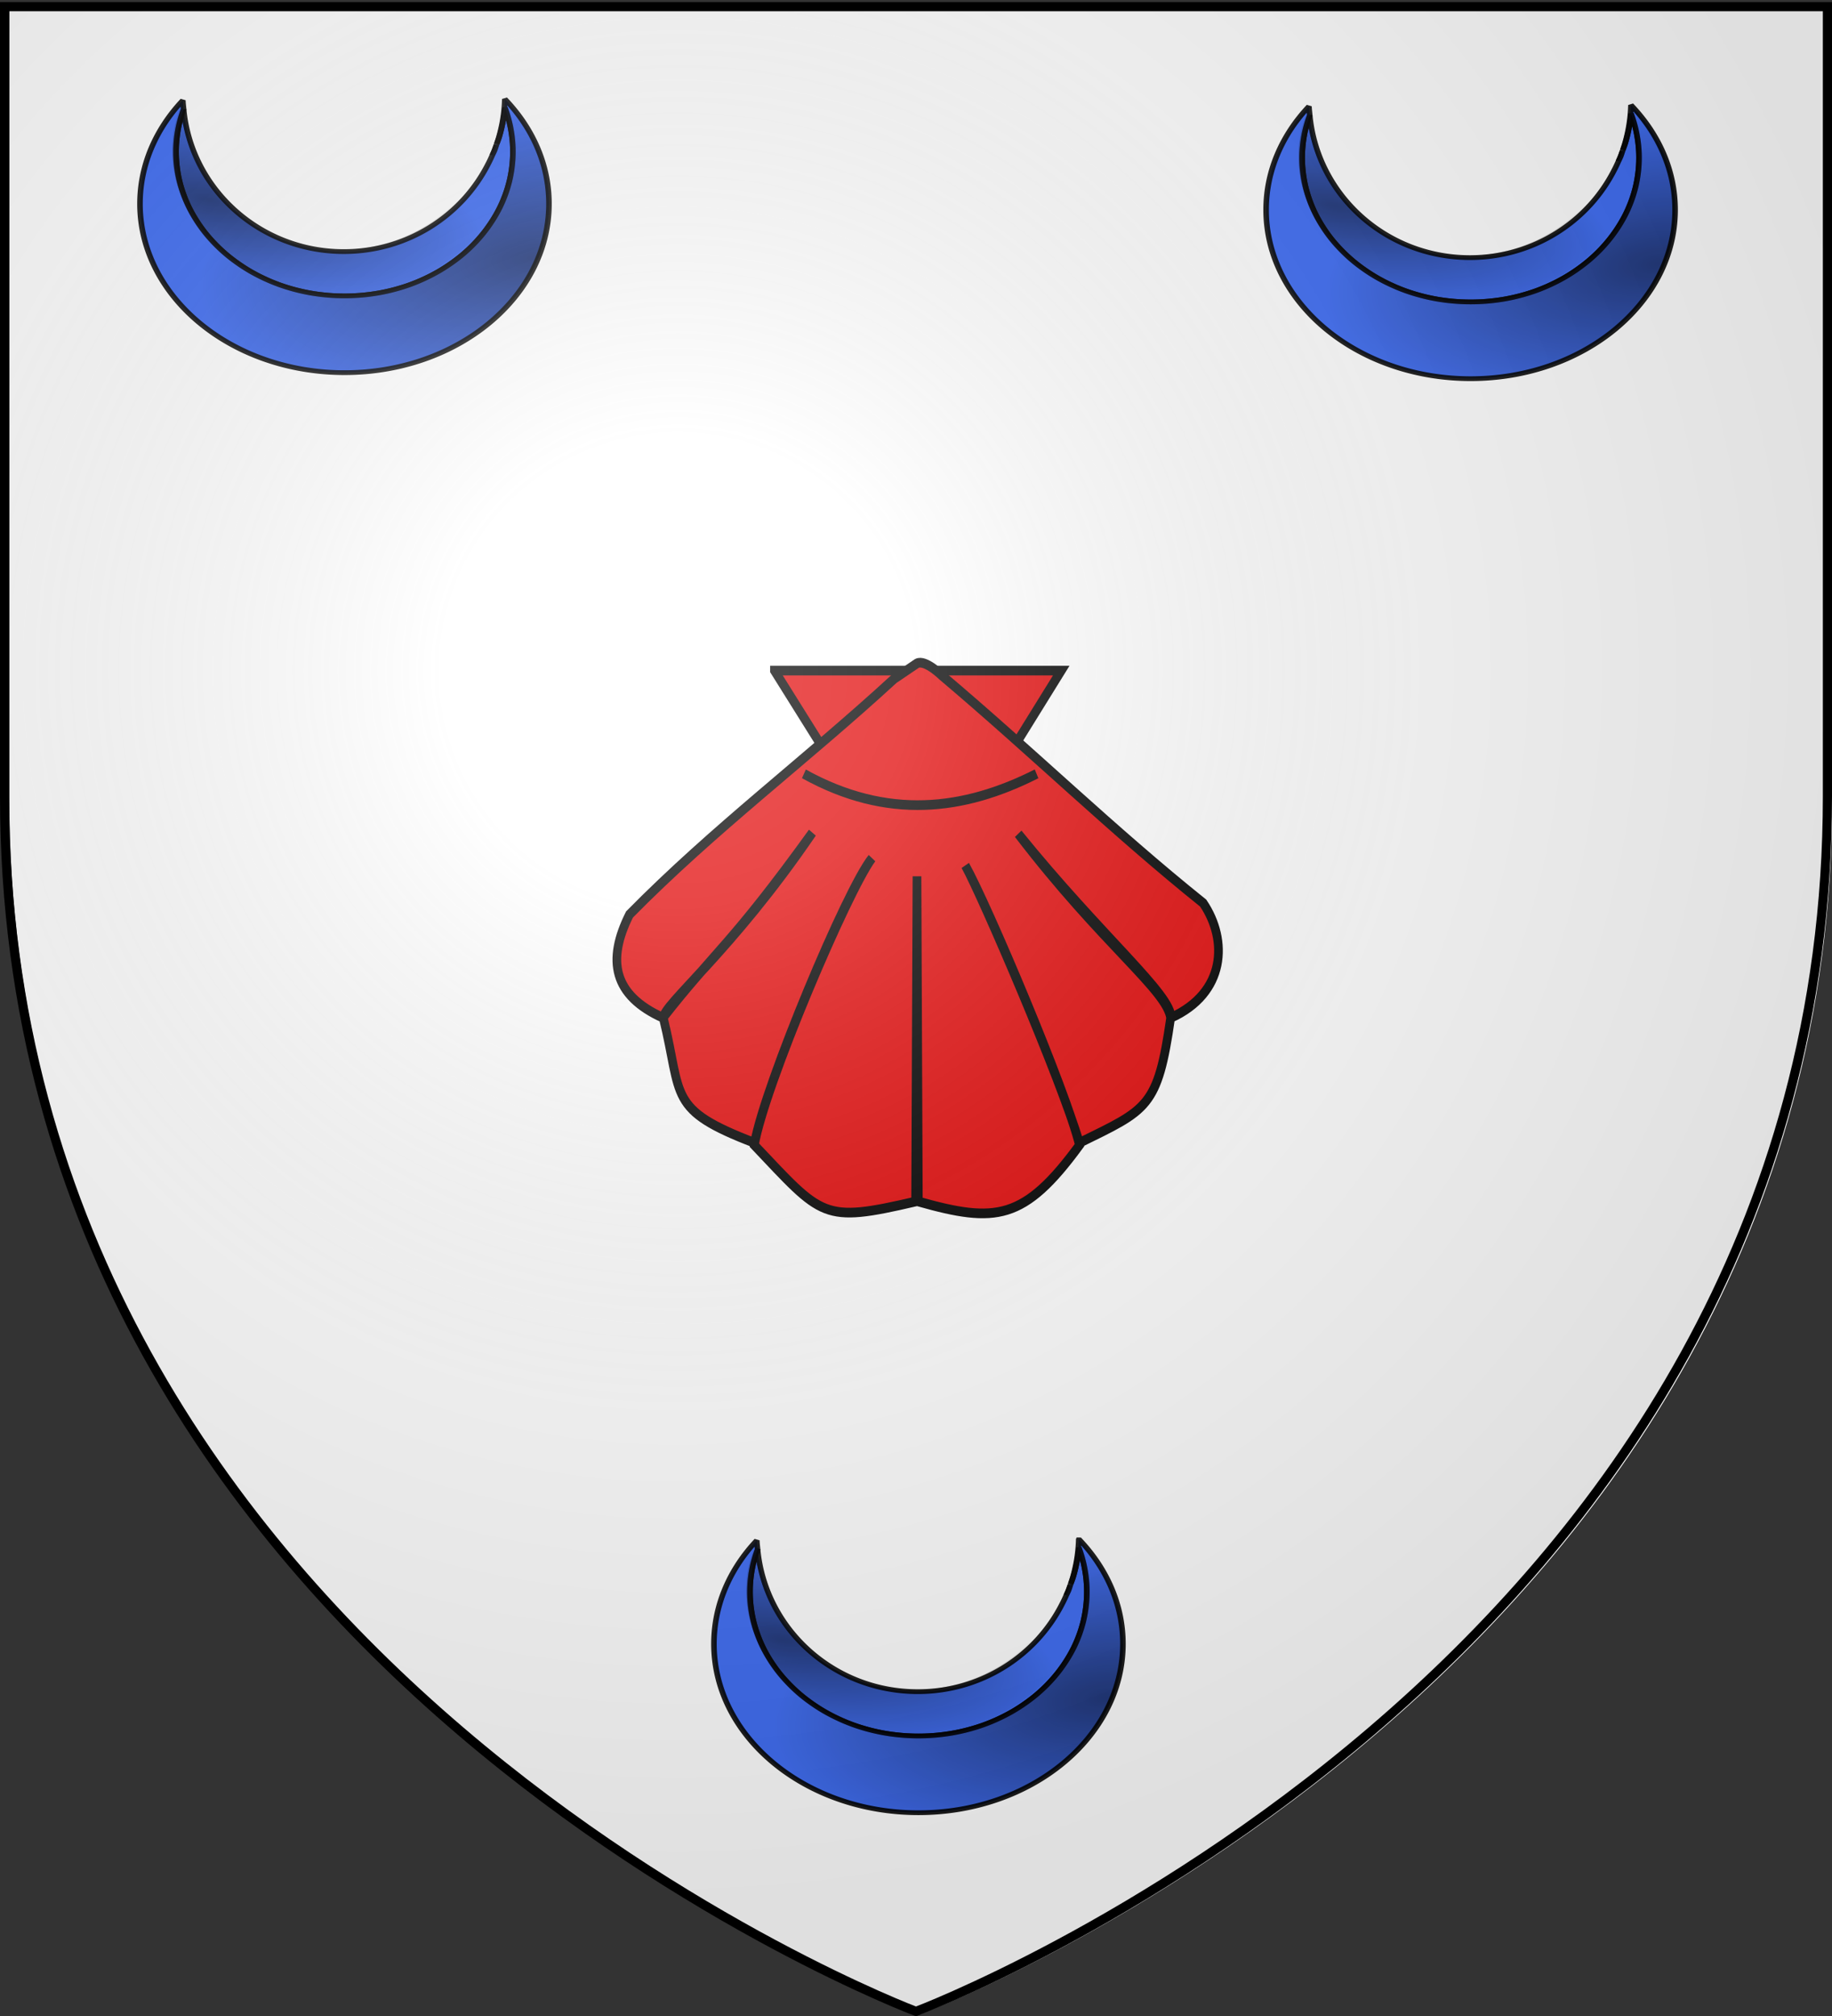 <svg xmlns="http://www.w3.org/2000/svg" xmlns:xlink="http://www.w3.org/1999/xlink" width="600" height="660" version="1.0"><rect width="100%" height="100%" fill="#333333" stroke="none"/><desc>Flag of Canton of Valais (Wallis)</desc><defs><radialGradient xlink:href="#a" id="z" cx="221.445" cy="226.331" r="300" fx="221.445" fy="226.331" gradientTransform="matrix(1.353 0 0 1.349 -77.63 -85.747)" gradientUnits="userSpaceOnUse"/><radialGradient xlink:href="#o" id="u" cx="154.772" cy="112.17" r="73.516" fx="154.772" fy="112.17" gradientTransform="matrix(-.104 -.645 1.484 -.177 24.193 204.067)" gradientUnits="userSpaceOnUse"/><radialGradient xlink:href="#n" id="t" cx="49.017" cy="70.816" r="60.547" fx="49.017" fy="70.816" gradientTransform="matrix(1.503 .293 -.132 .497 4.22 15.917)" gradientUnits="userSpaceOnUse"/><radialGradient xlink:href="#p" id="v" cx="49.017" cy="70.816" r="60.547" fx="49.017" fy="70.816" gradientTransform="matrix(1.503 .293 -.132 .497 4.22 15.917)" gradientUnits="userSpaceOnUse"/><radialGradient xlink:href="#q" id="w" cx="154.772" cy="112.17" r="73.516" fx="154.772" fy="112.17" gradientTransform="matrix(-.104 -.645 1.484 -.177 24.193 204.067)" gradientUnits="userSpaceOnUse"/><radialGradient xlink:href="#r" id="x" cx="49.017" cy="70.816" r="60.547" fx="49.017" fy="70.816" gradientTransform="matrix(1.503 .293 -.132 .497 4.22 15.917)" gradientUnits="userSpaceOnUse"/><radialGradient xlink:href="#s" id="y" cx="154.772" cy="112.17" r="73.516" fx="154.772" fy="112.17" gradientTransform="matrix(-.104 -.645 1.484 -.177 24.193 204.067)" gradientUnits="userSpaceOnUse"/><linearGradient id="a"><stop offset="0" style="stop-color:white;stop-opacity:.314"/><stop offset=".19" style="stop-color:white;stop-opacity:.251"/><stop offset=".6" style="stop-color:#6b6b6b;stop-opacity:.125"/><stop offset="1" style="stop-color:black;stop-opacity:.125"/></linearGradient><linearGradient id="n"><stop offset="0" style="stop-color:#000;stop-opacity:1"/><stop offset="1" style="stop-color:#000;stop-opacity:0"/></linearGradient><linearGradient id="o"><stop offset="0" style="stop-color:#000;stop-opacity:1"/><stop offset="1" style="stop-color:#000;stop-opacity:0"/></linearGradient><linearGradient id="p"><stop offset="0" style="stop-color:#000;stop-opacity:1"/><stop offset="1" style="stop-color:#000;stop-opacity:0"/></linearGradient><linearGradient id="q"><stop offset="0" style="stop-color:#000;stop-opacity:1"/><stop offset="1" style="stop-color:#000;stop-opacity:0"/></linearGradient><linearGradient id="r"><stop offset="0" style="stop-color:#000;stop-opacity:1"/><stop offset="1" style="stop-color:#000;stop-opacity:0"/></linearGradient><linearGradient id="s"><stop offset="0" style="stop-color:#000;stop-opacity:1"/><stop offset="1" style="stop-color:#000;stop-opacity:0"/></linearGradient></defs><g style="display:inline"><path d="M301.569 659.392s298.5-112.32 298.5-397.772V3.07h-597V261.62c0 285.452 298.5 397.772 298.5 397.772" style="fill:#fff;fill-opacity:1;fill-rule:evenodd;stroke:none"/></g><g style="fill:#2b5df2;fill-opacity:1"><path d="M149.519 52.07c.233-.62.502-1.214.719-1.844.238-.691.407-1.422.625-2.125a71 71 0 0 1-1.344 3.97z" style="opacity:.9;fill:#2b5df2;fill-opacity:1;fill-rule:evenodd;stroke:#000;stroke-width:2;stroke-linejoin:bevel;stroke-miterlimit:4;stroke-opacity:1;stroke-dasharray:none" transform="matrix(.911 0 0 .78 25.103 10.044)"/><path d="M38.456 32.976c-.83 2.7-1.522 5.468-1.968 8.313a61 61 0 0 0-.75 9.469q0 3.134.312 6.187c.207 2.035.503 4.03.906 6 .404 1.97.91 3.917 1.5 5.813a60 60 0 0 0 2.032 5.562 60 60 0 0 0 2.562 5.281 61 61 0 0 0 3.031 5 61 61 0 0 0 3.5 4.657 61 61 0 0 0 3.907 4.312 61 61 0 0 0 4.312 3.906 61 61 0 0 0 4.656 3.5 61 61 0 0 0 5 3.032 60 60 0 0 0 5.282 2.562 60 60 0 0 0 5.562 2.031 60 60 0 0 0 5.813 1.5c1.97.404 3.965.7 6 .907q3.053.311 6.187.312 3.135 0 6.188-.312a60 60 0 0 0 6-.907c1.97-.403 3.917-.91 5.812-1.5a60 60 0 0 0 5.563-2.03 60 60 0 0 0 5.28-2.563 61 61 0 0 0 5-3.032 61 61 0 0 0 4.657-3.5 61 61 0 0 0 4.313-3.906 60.512 60.512 0 0 0 7.375-8.969 61 61 0 0 0 3.03-5 60 60 0 0 0 2.563-5.28 60 60 0 0 0 2.032-5.563 60 60 0 0 0 1.5-5.813c.403-1.97.7-3.965.906-6q.311-3.053.312-6.187c0-3.227-.265-6.38-.75-9.47a60 60 0 0 0-2.125-9.03 73.034 73.034 0 0 1-2 12.188c-.258 1.02-.606 2-.906 3-.063.218-.122.437-.187.655-.218.703-.387 1.434-.625 2.125-.217.63-.486 1.224-.72 1.844a70 70 0 0 1-1.437 3.563c-.018.043-.044.082-.062.125-9.411 21.863-29.11 36.968-51.969 36.968-30.171 0-54.898-26.268-57.594-59.75z" style="opacity:.9;fill:#2b5df2;fill-opacity:1;fill-rule:evenodd;stroke:#000;stroke-width:2;stroke-linejoin:bevel;stroke-miterlimit:4;stroke-opacity:1;stroke-dasharray:none" transform="matrix(.911 0 0 .78 25.103 10.044)"/><path d="M153.925 28.664a73.6 73.6 0 0 1-2.875 18.781c.3-.999.648-1.98.906-3a73 73 0 0 0 2-12.187 60 60 0 0 1 2.125 9.03c.485 3.09.75 6.243.75 9.47q0 3.134-.312 6.187a60 60 0 0 1-.906 6 60 60 0 0 1-1.5 5.813 60 60 0 0 1-2.032 5.562 60 60 0 0 1-2.562 5.281 61 61 0 0 1-3.031 5 60.5 60.5 0 0 1-7.375 8.97 61 61 0 0 1-4.313 3.905 61 61 0 0 1-4.656 3.5 61 61 0 0 1-5 3.032 60 60 0 0 1-5.281 2.562 60 60 0 0 1-5.563 2.031 60 60 0 0 1-5.812 1.5c-1.97.404-3.966.7-6 .907a61 61 0 0 1-6.188.312q-3.135 0-6.187-.312a60 60 0 0 1-6-.907 60 60 0 0 1-5.813-1.5 60 60 0 0 1-5.562-2.03 60 60 0 0 1-5.282-2.563 61 61 0 0 1-5-3.032 61 61 0 0 1-4.656-3.5 61 61 0 0 1-4.312-3.906 61 61 0 0 1-3.907-4.312 61 61 0 0 1-3.5-4.657 61 61 0 0 1-3.03-5 60 60 0 0 1-2.563-5.28 60 60 0 0 1-2.032-5.563 60 60 0 0 1-1.5-5.813c-.403-1.97-.699-3.965-.906-6a61 61 0 0 1-.312-6.187c0-3.227.265-6.38.75-9.47.446-2.844 1.138-5.612 1.968-8.312-.1-1.246-.243-2.484-.28-3.75-9.662 12.001-15.407 27.08-15.407 43.438 0 39.138 32.944 70.875 73.531 70.875s73.5-31.737 73.5-70.875c0-16.618-5.934-31.908-15.875-44z" style="opacity:.9;fill:#2b5df2;fill-opacity:1;fill-rule:evenodd;stroke:#000;stroke-width:2;stroke-linejoin:bevel;stroke-miterlimit:4;stroke-opacity:1;stroke-dasharray:none" transform="matrix(.911 0 0 .78 25.103 10.044)"/></g><path d="M58.937 35.186c-.756 2.106-1.386 4.266-1.793 6.486a41 41 0 0 0-.683 7.388q0 2.446.285 4.828c.188 1.588.457 3.145.825 4.682a42 42 0 0 0 1.366 4.536 43 43 0 0 0 1.85 4.34 45 45 0 0 0 2.334 4.121c.85 1.34 1.769 2.644 2.76 3.901a49 49 0 0 0 3.188 3.634 51 51 0 0 0 3.558 3.365 54 54 0 0 0 3.927 3.048 56 56 0 0 0 4.241 2.73c1.467.85 2.99 1.638 4.554 2.366a59 59 0 0 0 4.81 2q2.475.895 5.066 1.585c1.726.46 3.499.855 5.293 1.17s3.612.546 5.465.707a65 65 0 0 0 11.27 0 63 63 0 0 0 5.465-.707 63 63 0 0 0 5.294-1.17 61 61 0 0 0 5.066-1.585 59 59 0 0 0 4.81-2 58 58 0 0 0 4.553-2.365 56 56 0 0 0 4.241-2.731 54 54 0 0 0 3.928-3.048 51 51 0 0 0 3.557-3.365 49 49 0 0 0 3.16-3.634 47 47 0 0 0 2.76-3.901 45 45 0 0 0 2.334-4.121 43 43 0 0 0 1.85-4.34 42 42 0 0 0 1.366-4.536c.367-1.537.637-3.094.825-4.682a41 41 0 0 0 .285-4.828c0-2.517-.242-4.978-.683-7.388a41.3 41.3 0 0 0-1.935-7.047 50 50 0 0 1-.683 4.828 50 50 0 0 1-1.139 4.682c-.235.796-.552 1.561-.825 2.34-.058.171-.112.342-.171.513-.199.548-.352 1.118-.57 1.658-.197.491-.441.955-.654 1.438a50 50 0 0 1-1.31 2.78c-.016.034-.04.064-.056.098-8.571 17.06-26.512 28.846-47.33 28.846-27.48 0-50-20.497-52.454-46.622z" style="opacity:.5;fill:url(#t);fill-opacity:1;fill-rule:evenodd;stroke:#000;stroke-width:0;stroke-linejoin:bevel;stroke-miterlimit:4;stroke-opacity:1;stroke-dasharray:none"/><path d="M165.544 32.163a49.9 49.9 0 0 1-2.619 14.655c.273-.78.59-1.545.826-2.34a50 50 0 0 0 1.138-4.683q.457-2.378.683-4.828a41.3 41.3 0 0 1 1.936 7.047c.441 2.41.683 4.871.683 7.389q-.002 2.446-.285 4.828a41 41 0 0 1-.825 4.682 42 42 0 0 1-1.366 4.535 43 43 0 0 1-1.85 4.34 45 45 0 0 1-2.334 4.121 47 47 0 0 1-2.76 3.902 49 49 0 0 1-3.16 3.633 51 51 0 0 1-3.558 3.365 54 54 0 0 1-3.927 3.048 56 56 0 0 1-4.24 2.731 58 58 0 0 1-4.555 2.366 59 59 0 0 1-4.81 2 61 61 0 0 1-5.066 1.584c-1.726.46-3.499.856-5.293 1.17a63 63 0 0 1-5.465.708 65 65 0 0 1-11.27 0 63 63 0 0 1-5.465-.707 63 63 0 0 1-5.294-1.17 61 61 0 0 1-5.066-1.586 59 59 0 0 1-4.81-2 58 58 0 0 1-4.553-2.365 56 56 0 0 1-4.24-2.73 54 54 0 0 1-3.929-3.049 51 51 0 0 1-3.557-3.365 49 49 0 0 1-3.188-3.633 47 47 0 0 1-2.76-3.902 45 45 0 0 1-2.334-4.12 43 43 0 0 1-1.85-4.34 42 42 0 0 1-1.366-4.536 41 41 0 0 1-.826-4.682 41 41 0 0 1-.284-4.828c0-2.518.241-4.978.683-7.389.406-2.22 1.037-4.38 1.793-6.486-.092-.973-.222-1.939-.256-2.926-8.8 9.364-14.032 21.13-14.032 33.894 0 30.54 30.004 55.304 66.969 55.304s66.94-24.765 66.94-55.304c0-12.967-5.404-24.898-14.458-34.333z" style="opacity:.5;fill:url(#u);fill-opacity:1;fill-rule:evenodd;stroke:#000;stroke-width:0;stroke-linejoin:bevel;stroke-miterlimit:4;stroke-opacity:1;stroke-dasharray:none"/><g style="fill:#e20909;fill-opacity:1;stroke:#000;stroke-width:2.405;stroke-miterlimit:4;stroke-opacity:1;stroke-dasharray:none;display:inline"><path d="m160.088 143.24 39.926 57.312 39.536-57.313h-79.462z" style="fill:#e20909;fill-opacity:1;fill-rule:evenodd;stroke:#000;stroke-width:2.405;stroke-linecap:butt;stroke-linejoin:miter;stroke-miterlimit:4;stroke-opacity:1;stroke-dasharray:none" transform="matrix(1.182 0 0 1.316 64.418 31.041)"/><path d="M193.205 145.317c-24.415 20.16-49.988 37.34-73.277 58.592-6.371 11.439-4.51 20.095 9.277 25.69 14.759-16.923 18.768-17.905 41.384-46.036-22.423 29.559-41.451 42.844-41.29 46.098 5.38 19.66.987 22.705 25.28 31.063 2.902-14.41 25.627-63.19 32.519-70.814-6.737 8.182-29.757 56.596-32.581 71.376 18.946 17.92 18.758 19.452 44.688 14.031l.375-80.91.375 80.91c21.424 5.42 29.314 4.79 44.656-14.03-3.592-13.246-25.626-59.965-31.649-69.575 4.754 7.79 26.431 52.995 31.618 69.012 18.887-8.358 21.702-8.7 25.28-31.063-1.023-6.998-18.882-18.38-42.222-45.815 23.119 25.667 42.651 40.11 42.317 45.753 15.186-6.163 15.882-19.27 8.924-28.525-25.179-18.144-47.189-37.48-72.369-56.59 0 0-4.642-4.098-6.93-3.042z" style="fill:#e20909;fill-opacity:1;fill-rule:evenodd;stroke:#000;stroke-width:2.405;stroke-linecap:butt;stroke-linejoin:miter;stroke-miterlimit:4;stroke-opacity:1;stroke-dasharray:none" transform="matrix(1.182 0 0 1.316 64.418 31.041)"/><path d="M168.248 168.921c23.134 11.519 44.287 9.173 64.465 0" style="fill:#e20909;fill-opacity:1;fill-rule:evenodd;stroke:#000;stroke-width:2.405;stroke-linecap:butt;stroke-linejoin:miter;stroke-miterlimit:4;stroke-opacity:1;stroke-dasharray:none" transform="matrix(1.182 0 0 1.316 64.418 31.041)"/></g><g style="fill:#2b5df2;fill-opacity:1"><path d="M149.519 52.07c.233-.62.502-1.214.719-1.844.238-.691.407-1.422.625-2.125a71 71 0 0 1-1.344 3.97z" style="opacity:.9;fill:#2b5df2;fill-opacity:1;fill-rule:evenodd;stroke:#000;stroke-width:2;stroke-linejoin:bevel;stroke-miterlimit:4;stroke-opacity:1;stroke-dasharray:none" transform="matrix(.911 0 0 .78 393.923 12.016)"/><path d="M38.456 32.976c-.83 2.7-1.522 5.468-1.968 8.313a61 61 0 0 0-.75 9.469q0 3.134.312 6.187c.207 2.035.503 4.03.906 6 .404 1.97.91 3.917 1.5 5.813a60 60 0 0 0 2.032 5.562 60 60 0 0 0 2.562 5.281 61 61 0 0 0 3.031 5 61 61 0 0 0 3.5 4.657 61 61 0 0 0 3.907 4.312 61 61 0 0 0 4.312 3.906 61 61 0 0 0 4.656 3.5 61 61 0 0 0 5 3.032 60 60 0 0 0 5.282 2.562 60 60 0 0 0 5.562 2.031 60 60 0 0 0 5.813 1.5c1.97.404 3.965.7 6 .907q3.053.311 6.187.312 3.135 0 6.188-.312a60 60 0 0 0 6-.907c1.97-.403 3.917-.91 5.812-1.5a60 60 0 0 0 5.563-2.03 60 60 0 0 0 5.28-2.563 61 61 0 0 0 5-3.032 61 61 0 0 0 4.657-3.5 61 61 0 0 0 4.313-3.906 60.512 60.512 0 0 0 7.375-8.969 61 61 0 0 0 3.03-5 60 60 0 0 0 2.563-5.28 60 60 0 0 0 2.032-5.563 60 60 0 0 0 1.5-5.813c.403-1.97.7-3.965.906-6q.311-3.053.312-6.187c0-3.227-.265-6.38-.75-9.47a60 60 0 0 0-2.125-9.03 73.034 73.034 0 0 1-2 12.188c-.258 1.02-.606 2-.906 3-.063.218-.122.437-.187.655-.218.703-.387 1.434-.625 2.125-.217.63-.486 1.224-.72 1.844a70 70 0 0 1-1.437 3.563c-.018.043-.044.082-.062.125-9.411 21.863-29.11 36.968-51.969 36.968-30.171 0-54.898-26.268-57.594-59.75z" style="opacity:.9;fill:#2b5df2;fill-opacity:1;fill-rule:evenodd;stroke:#000;stroke-width:2;stroke-linejoin:bevel;stroke-miterlimit:4;stroke-opacity:1;stroke-dasharray:none" transform="matrix(.911 0 0 .78 393.923 12.016)"/><path d="M153.925 28.664a73.6 73.6 0 0 1-2.875 18.781c.3-.999.648-1.98.906-3a73 73 0 0 0 2-12.187 60 60 0 0 1 2.125 9.03c.485 3.09.75 6.243.75 9.47q0 3.134-.312 6.187a60 60 0 0 1-.906 6 60 60 0 0 1-1.5 5.813 60 60 0 0 1-2.032 5.562 60 60 0 0 1-2.562 5.281 61 61 0 0 1-3.031 5 60.5 60.5 0 0 1-7.375 8.97 61 61 0 0 1-4.313 3.905 61 61 0 0 1-4.656 3.5 61 61 0 0 1-5 3.032 60 60 0 0 1-5.281 2.562 60 60 0 0 1-5.563 2.031 60 60 0 0 1-5.812 1.5c-1.97.404-3.966.7-6 .907a61 61 0 0 1-6.188.312q-3.135 0-6.187-.312a60 60 0 0 1-6-.907 60 60 0 0 1-5.813-1.5 60 60 0 0 1-5.562-2.03 60 60 0 0 1-5.282-2.563 61 61 0 0 1-5-3.032 61 61 0 0 1-4.656-3.5 61 61 0 0 1-4.312-3.906 61 61 0 0 1-3.907-4.312 61 61 0 0 1-3.5-4.657 61 61 0 0 1-3.03-5 60 60 0 0 1-2.563-5.28 60 60 0 0 1-2.032-5.563 60 60 0 0 1-1.5-5.813c-.403-1.97-.699-3.965-.906-6a61 61 0 0 1-.312-6.187c0-3.227.265-6.38.75-9.47.446-2.844 1.138-5.612 1.968-8.312-.1-1.246-.243-2.484-.28-3.75-9.662 12.001-15.407 27.08-15.407 43.438 0 39.138 32.944 70.875 73.531 70.875s73.5-31.737 73.5-70.875c0-16.618-5.934-31.908-15.875-44z" style="opacity:.9;fill:#2b5df2;fill-opacity:1;fill-rule:evenodd;stroke:#000;stroke-width:2;stroke-linejoin:bevel;stroke-miterlimit:4;stroke-opacity:1;stroke-dasharray:none" transform="matrix(.911 0 0 .78 393.923 12.016)"/></g><path d="M58.937 35.186c-.756 2.106-1.386 4.266-1.793 6.486a41 41 0 0 0-.683 7.388q0 2.446.285 4.828c.188 1.588.457 3.145.825 4.682a42 42 0 0 0 1.366 4.536 43 43 0 0 0 1.85 4.34 45 45 0 0 0 2.334 4.121c.85 1.34 1.769 2.644 2.76 3.901a49 49 0 0 0 3.188 3.634 51 51 0 0 0 3.558 3.365 54 54 0 0 0 3.927 3.048 56 56 0 0 0 4.241 2.73c1.467.85 2.99 1.638 4.554 2.366a59 59 0 0 0 4.81 2q2.475.895 5.066 1.585c1.726.46 3.499.855 5.293 1.17s3.612.546 5.465.707a65 65 0 0 0 11.27 0 63 63 0 0 0 5.465-.707 63 63 0 0 0 5.294-1.17 61 61 0 0 0 5.066-1.585 59 59 0 0 0 4.81-2 58 58 0 0 0 4.553-2.365 56 56 0 0 0 4.241-2.731 54 54 0 0 0 3.928-3.048 51 51 0 0 0 3.557-3.365 49 49 0 0 0 3.16-3.634 47 47 0 0 0 2.76-3.901 45 45 0 0 0 2.334-4.121 43 43 0 0 0 1.85-4.34 42 42 0 0 0 1.366-4.536c.367-1.537.637-3.094.825-4.682a41 41 0 0 0 .285-4.828c0-2.517-.242-4.978-.683-7.388a41.3 41.3 0 0 0-1.935-7.047 50 50 0 0 1-.683 4.828 50 50 0 0 1-1.139 4.682c-.235.796-.552 1.561-.825 2.34-.058.171-.112.342-.171.513-.199.548-.352 1.118-.57 1.658-.197.491-.441.955-.654 1.438a50 50 0 0 1-1.31 2.78c-.016.034-.04.064-.056.098-8.571 17.06-26.512 28.846-47.33 28.846-27.48 0-50-20.497-52.454-46.622z" style="opacity:.5;fill:url(#v);fill-opacity:1;fill-rule:evenodd;stroke:#000;stroke-width:0;stroke-linejoin:bevel;stroke-miterlimit:4;stroke-opacity:1;stroke-dasharray:none" transform="translate(368.82 1.972)"/><path d="M165.544 32.163a49.9 49.9 0 0 1-2.619 14.655c.273-.78.59-1.545.826-2.34a50 50 0 0 0 1.138-4.683q.457-2.378.683-4.828a41.3 41.3 0 0 1 1.936 7.047c.441 2.41.683 4.871.683 7.389q-.002 2.446-.285 4.828a41 41 0 0 1-.825 4.682 42 42 0 0 1-1.366 4.535 43 43 0 0 1-1.85 4.34 45 45 0 0 1-2.334 4.121 47 47 0 0 1-2.76 3.902 49 49 0 0 1-3.16 3.633 51 51 0 0 1-3.558 3.365 54 54 0 0 1-3.927 3.048 56 56 0 0 1-4.24 2.731 58 58 0 0 1-4.555 2.366 59 59 0 0 1-4.81 2 61 61 0 0 1-5.066 1.584c-1.726.46-3.499.856-5.293 1.17a63 63 0 0 1-5.465.708 65 65 0 0 1-11.27 0 63 63 0 0 1-5.465-.707 63 63 0 0 1-5.294-1.17 61 61 0 0 1-5.066-1.586 59 59 0 0 1-4.81-2 58 58 0 0 1-4.553-2.365 56 56 0 0 1-4.24-2.73 54 54 0 0 1-3.929-3.049 51 51 0 0 1-3.557-3.365 49 49 0 0 1-3.188-3.633 47 47 0 0 1-2.76-3.902 45 45 0 0 1-2.334-4.12 43 43 0 0 1-1.85-4.34 42 42 0 0 1-1.366-4.536 41 41 0 0 1-.826-4.682 41 41 0 0 1-.284-4.828c0-2.518.241-4.978.683-7.389.406-2.22 1.037-4.38 1.793-6.486-.092-.973-.222-1.939-.256-2.926-8.8 9.364-14.032 21.13-14.032 33.894 0 30.54 30.004 55.304 66.969 55.304s66.94-24.765 66.94-55.304c0-12.967-5.404-24.898-14.458-34.333z" style="opacity:.5;fill:url(#w);fill-opacity:1;fill-rule:evenodd;stroke:#000;stroke-width:0;stroke-linejoin:bevel;stroke-miterlimit:4;stroke-opacity:1;stroke-dasharray:none" transform="translate(368.82 1.972)"/><g style="fill:#2b5df2;fill-opacity:1"><path d="M149.519 52.07c.233-.62.502-1.214.719-1.844.238-.691.407-1.422.625-2.125a71 71 0 0 1-1.344 3.97z" style="opacity:.9;fill:#2b5df2;fill-opacity:1;fill-rule:evenodd;stroke:#000;stroke-width:2;stroke-linejoin:bevel;stroke-miterlimit:4;stroke-opacity:1;stroke-dasharray:none" transform="matrix(.911 0 0 .78 213.08 481.494)"/><path d="M38.456 32.976c-.83 2.7-1.522 5.468-1.968 8.313a61 61 0 0 0-.75 9.469q0 3.134.312 6.187c.207 2.035.503 4.03.906 6 .404 1.97.91 3.917 1.5 5.813a60 60 0 0 0 2.032 5.562 60 60 0 0 0 2.562 5.281 61 61 0 0 0 3.031 5 61 61 0 0 0 3.5 4.657 61 61 0 0 0 3.907 4.312 61 61 0 0 0 4.312 3.906 61 61 0 0 0 4.656 3.5 61 61 0 0 0 5 3.032 60 60 0 0 0 5.282 2.562 60 60 0 0 0 5.562 2.031 60 60 0 0 0 5.813 1.5c1.97.404 3.965.7 6 .907q3.053.311 6.187.312 3.135 0 6.188-.312a60 60 0 0 0 6-.907c1.97-.403 3.917-.91 5.812-1.5a60 60 0 0 0 5.563-2.03 60 60 0 0 0 5.28-2.563 61 61 0 0 0 5-3.032 61 61 0 0 0 4.657-3.5 61 61 0 0 0 4.313-3.906 60.512 60.512 0 0 0 7.375-8.969 61 61 0 0 0 3.03-5 60 60 0 0 0 2.563-5.28 60 60 0 0 0 2.032-5.563 60 60 0 0 0 1.5-5.813c.403-1.97.7-3.965.906-6q.311-3.053.312-6.187c0-3.227-.265-6.38-.75-9.47a60 60 0 0 0-2.125-9.03 73.034 73.034 0 0 1-2 12.188c-.258 1.02-.606 2-.906 3-.063.218-.122.437-.187.655-.218.703-.387 1.434-.625 2.125-.217.63-.486 1.224-.72 1.844a70 70 0 0 1-1.437 3.563c-.018.043-.044.082-.062.125-9.411 21.863-29.11 36.968-51.969 36.968-30.171 0-54.898-26.268-57.594-59.75z" style="opacity:.9;fill:#2b5df2;fill-opacity:1;fill-rule:evenodd;stroke:#000;stroke-width:2;stroke-linejoin:bevel;stroke-miterlimit:4;stroke-opacity:1;stroke-dasharray:none" transform="matrix(.911 0 0 .78 213.08 481.494)"/><path d="M153.925 28.664a73.6 73.6 0 0 1-2.875 18.781c.3-.999.648-1.98.906-3a73 73 0 0 0 2-12.187 60 60 0 0 1 2.125 9.03c.485 3.09.75 6.243.75 9.47q0 3.134-.312 6.187a60 60 0 0 1-.906 6 60 60 0 0 1-1.5 5.813 60 60 0 0 1-2.032 5.562 60 60 0 0 1-2.562 5.281 61 61 0 0 1-3.031 5 60.5 60.5 0 0 1-7.375 8.97 61 61 0 0 1-4.313 3.905 61 61 0 0 1-4.656 3.5 61 61 0 0 1-5 3.032 60 60 0 0 1-5.281 2.562 60 60 0 0 1-5.563 2.031 60 60 0 0 1-5.812 1.5c-1.97.404-3.966.7-6 .907a61 61 0 0 1-6.188.312q-3.135 0-6.187-.312a60 60 0 0 1-6-.907 60 60 0 0 1-5.813-1.5 60 60 0 0 1-5.562-2.03 60 60 0 0 1-5.282-2.563 61 61 0 0 1-5-3.032 61 61 0 0 1-4.656-3.5 61 61 0 0 1-4.312-3.906 61 61 0 0 1-3.907-4.312 61 61 0 0 1-3.5-4.657 61 61 0 0 1-3.03-5 60 60 0 0 1-2.563-5.28 60 60 0 0 1-2.032-5.563 60 60 0 0 1-1.5-5.813c-.403-1.97-.699-3.965-.906-6a61 61 0 0 1-.312-6.187c0-3.227.265-6.38.75-9.47.446-2.844 1.138-5.612 1.968-8.312-.1-1.246-.243-2.484-.28-3.75-9.662 12.001-15.407 27.08-15.407 43.438 0 39.138 32.944 70.875 73.531 70.875s73.5-31.737 73.5-70.875c0-16.618-5.934-31.908-15.875-44z" style="opacity:.9;fill:#2b5df2;fill-opacity:1;fill-rule:evenodd;stroke:#000;stroke-width:2;stroke-linejoin:bevel;stroke-miterlimit:4;stroke-opacity:1;stroke-dasharray:none" transform="matrix(.911 0 0 .78 213.08 481.494)"/></g><path d="M58.937 35.186c-.756 2.106-1.386 4.266-1.793 6.486a41 41 0 0 0-.683 7.388q0 2.446.285 4.828c.188 1.588.457 3.145.825 4.682a42 42 0 0 0 1.366 4.536 43 43 0 0 0 1.85 4.34 45 45 0 0 0 2.334 4.121c.85 1.34 1.769 2.644 2.76 3.901a49 49 0 0 0 3.188 3.634 51 51 0 0 0 3.558 3.365 54 54 0 0 0 3.927 3.048 56 56 0 0 0 4.241 2.73c1.467.85 2.99 1.638 4.554 2.366a59 59 0 0 0 4.81 2q2.475.895 5.066 1.585c1.726.46 3.499.855 5.293 1.17s3.612.546 5.465.707a65 65 0 0 0 11.27 0 63 63 0 0 0 5.465-.707 63 63 0 0 0 5.294-1.17 61 61 0 0 0 5.066-1.585 59 59 0 0 0 4.81-2 58 58 0 0 0 4.553-2.365 56 56 0 0 0 4.241-2.731 54 54 0 0 0 3.928-3.048 51 51 0 0 0 3.557-3.365 49 49 0 0 0 3.16-3.634 47 47 0 0 0 2.76-3.901 45 45 0 0 0 2.334-4.121 43 43 0 0 0 1.85-4.34 42 42 0 0 0 1.366-4.536c.367-1.537.637-3.094.825-4.682a41 41 0 0 0 .285-4.828c0-2.517-.242-4.978-.683-7.388a41.3 41.3 0 0 0-1.935-7.047 50 50 0 0 1-.683 4.828 50 50 0 0 1-1.139 4.682c-.235.796-.552 1.561-.825 2.34-.058.171-.112.342-.171.513-.199.548-.352 1.118-.57 1.658-.197.491-.441.955-.654 1.438a50 50 0 0 1-1.31 2.78c-.016.034-.04.064-.056.098-8.571 17.06-26.512 28.846-47.33 28.846-27.48 0-50-20.497-52.454-46.622z" style="opacity:.5;fill:url(#x);fill-opacity:1;fill-rule:evenodd;stroke:#000;stroke-width:0;stroke-linejoin:bevel;stroke-miterlimit:4;stroke-opacity:1;stroke-dasharray:none" transform="translate(187.977 471.45)"/><path d="M165.544 32.163a49.9 49.9 0 0 1-2.619 14.655c.273-.78.59-1.545.826-2.34a50 50 0 0 0 1.138-4.683q.457-2.378.683-4.828a41.3 41.3 0 0 1 1.936 7.047c.441 2.41.683 4.871.683 7.389q-.002 2.446-.285 4.828a41 41 0 0 1-.825 4.682 42 42 0 0 1-1.366 4.535 43 43 0 0 1-1.85 4.34 45 45 0 0 1-2.334 4.121 47 47 0 0 1-2.76 3.902 49 49 0 0 1-3.16 3.633 51 51 0 0 1-3.558 3.365 54 54 0 0 1-3.927 3.048 56 56 0 0 1-4.24 2.731 58 58 0 0 1-4.555 2.366 59 59 0 0 1-4.81 2 61 61 0 0 1-5.066 1.584c-1.726.46-3.499.856-5.293 1.17a63 63 0 0 1-5.465.708 65 65 0 0 1-11.27 0 63 63 0 0 1-5.465-.707 63 63 0 0 1-5.294-1.17 61 61 0 0 1-5.066-1.586 59 59 0 0 1-4.81-2 58 58 0 0 1-4.553-2.365 56 56 0 0 1-4.24-2.73 54 54 0 0 1-3.929-3.049 51 51 0 0 1-3.557-3.365 49 49 0 0 1-3.188-3.633 47 47 0 0 1-2.76-3.902 45 45 0 0 1-2.334-4.12 43 43 0 0 1-1.85-4.34 42 42 0 0 1-1.366-4.536 41 41 0 0 1-.826-4.682 41 41 0 0 1-.284-4.828c0-2.518.241-4.978.683-7.389.406-2.22 1.037-4.38 1.793-6.486-.092-.973-.222-1.939-.256-2.926-8.8 9.364-14.032 21.13-14.032 33.894 0 30.54 30.004 55.304 66.969 55.304s66.94-24.765 66.94-55.304c0-12.967-5.404-24.898-14.458-34.333z" style="opacity:.5;fill:url(#y);fill-opacity:1;fill-rule:evenodd;stroke:#000;stroke-width:0;stroke-linejoin:bevel;stroke-miterlimit:4;stroke-opacity:1;stroke-dasharray:none" transform="translate(187.977 471.45)"/><path d="M300 658.5s298.5-112.32 298.5-397.772V2.176H1.5v258.552C1.5 546.18 300 658.5 300 658.5" style="opacity:1;fill:url(#z);fill-opacity:1;fill-rule:evenodd;stroke:none;stroke-width:1px;stroke-linecap:butt;stroke-linejoin:miter;stroke-opacity:1"/><path d="M300 658.5S1.5 546.18 1.5 260.728V2.176h597v258.552C598.5 546.18 300 658.5 300 658.5z" style="opacity:1;fill:none;fill-opacity:1;fill-rule:evenodd;stroke:#000;stroke-width:3;stroke-linecap:butt;stroke-linejoin:miter;stroke-miterlimit:4;stroke-dasharray:none;stroke-opacity:1"/></svg>